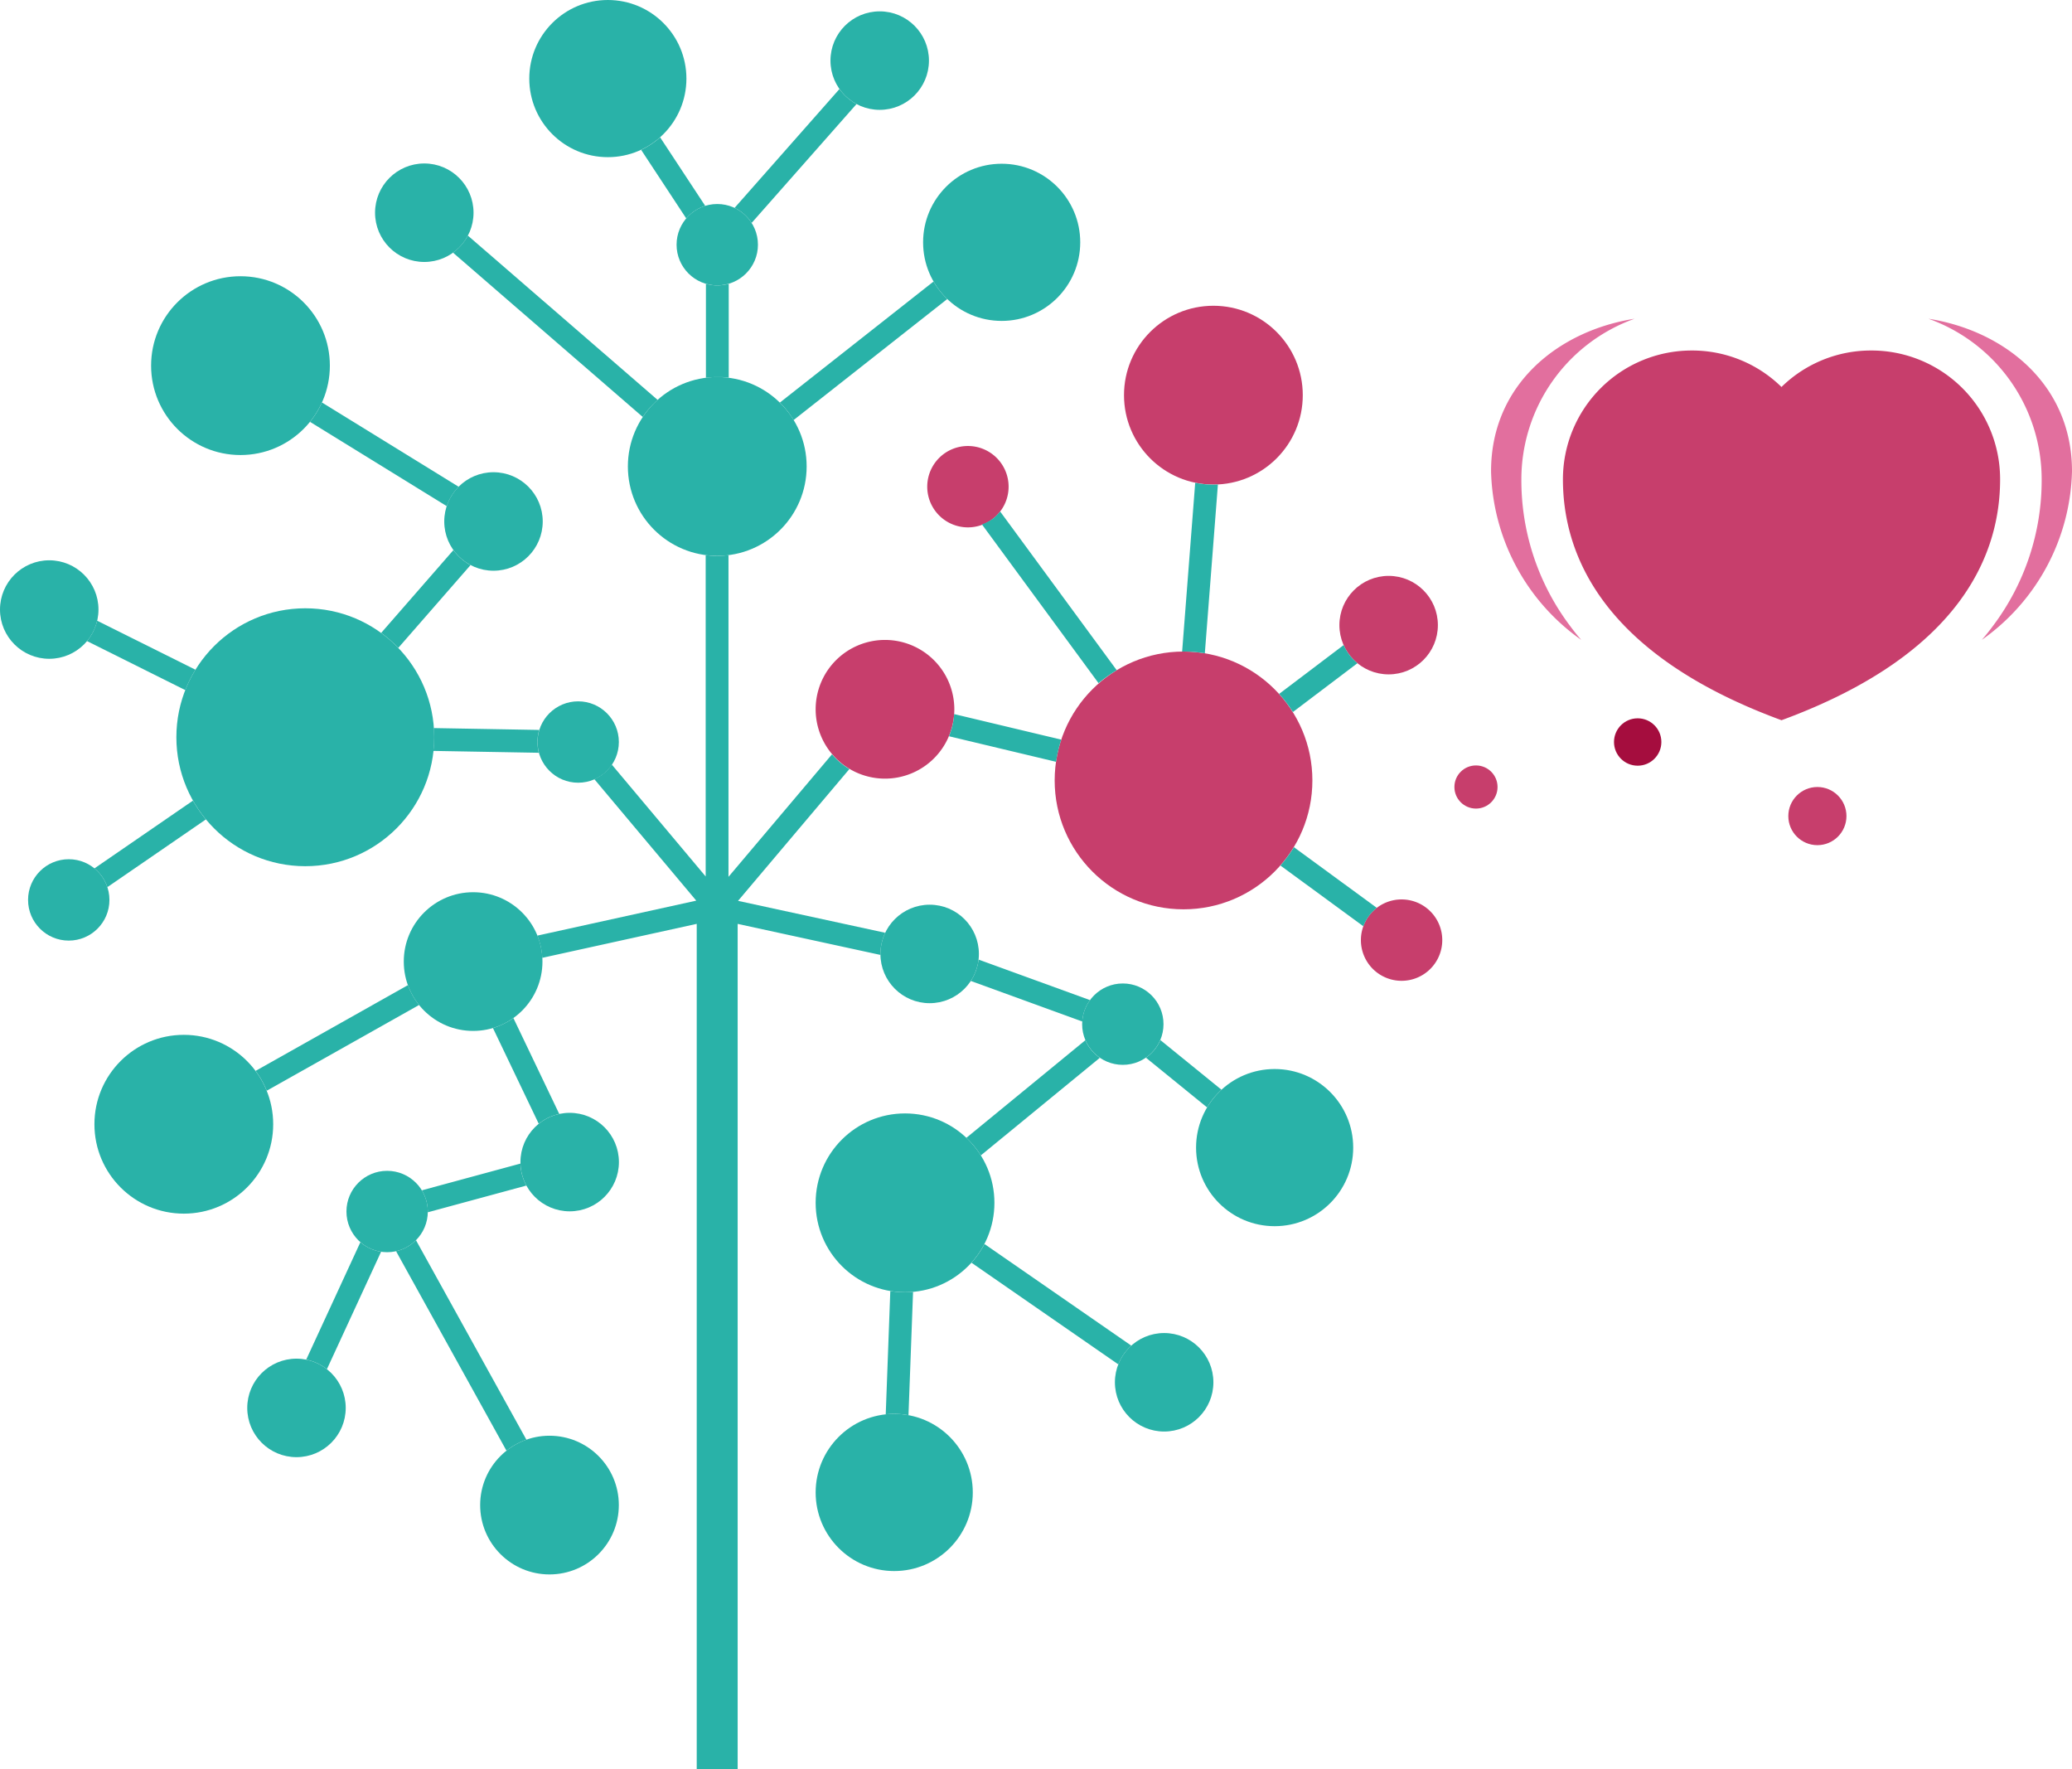 <svg xmlns="http://www.w3.org/2000/svg" width="120.098" height="102.528" viewBox="0 0 120.098 102.528">
  <g id="illustrations" transform="translate(-711.91 -42)">
    <g id="Group_2027" data-name="Group 2027" transform="translate(711.91 42)">
      <g id="Group_2026" data-name="Group 2026">
        <g id="Group_2023" data-name="Group 2023" transform="translate(5.046)">
          <g id="Group_1993" data-name="Group 1993" transform="translate(16.693)">
            <circle id="Ellipse_2719" data-name="Ellipse 2719" cx="4.554" cy="4.554" r="4.554" transform="translate(31.766 9.489)" fill="#29b2a8"/>
            <circle id="Ellipse_2720" data-name="Ellipse 2720" cx="2.854" cy="2.854" r="2.854" transform="translate(0 9.473)" fill="#29b2a8"/>
            <circle id="Ellipse_2721" data-name="Ellipse 2721" cx="5.181" cy="5.181" r="5.181" transform="translate(14.654 21.85)" fill="#29b2a8"/>
            <circle id="Ellipse_2722" data-name="Ellipse 2722" cx="4.554" cy="4.554" r="4.554" transform="translate(8.939)" fill="#29b2a8"/>
            <circle id="Ellipse_2723" data-name="Ellipse 2723" cx="2.854" cy="2.854" r="2.854" transform="translate(26.397 0.658)" fill="#29b2a8"/>
            <circle id="Ellipse_2724" data-name="Ellipse 2724" cx="2.358" cy="2.358" r="2.358" transform="translate(17.477 11.823)" fill="#29b2a8"/>
          </g>
          <g id="Group_1994" data-name="Group 1994" transform="translate(42.231 17.719)">
            <path id="Path_2535" data-name="Path 2535" d="M919.358,177.52a2.358,2.358,0,1,0,2.358,2.358A2.358,2.358,0,0,0,919.358,177.52Z" transform="translate(-885.396 -143.116)" fill="#c73e6c"/>
            <circle id="Ellipse_2725" data-name="Ellipse 2725" cx="5.181" cy="5.181" r="5.181" transform="translate(17.873)" fill="#c73e6c"/>
            <circle id="Ellipse_2726" data-name="Ellipse 2726" cx="7.469" cy="7.469" r="7.469" transform="translate(13.854 20.039)" fill="#c73e6c"/>
            <path id="Path_2536" data-name="Path 2536" d="M854,109.2a2.358,2.358,0,1,0,2.358,2.358A2.358,2.358,0,0,0,854,109.2Z" transform="translate(-845.174 -101.073)" fill="#c73e6c"/>
            <path id="Path_2537" data-name="Path 2537" d="M838.849,138.42a4.019,4.019,0,1,0,4.019,4.019A4.02,4.02,0,0,0,838.849,138.42Z" transform="translate(-834.83 -119.054)" fill="#c73e6c"/>
            <circle id="Ellipse_2727" data-name="Ellipse 2727" cx="2.854" cy="2.854" r="2.854" transform="translate(30.358 15.654)" fill="#c73e6c"/>
          </g>
          <g id="Group_1995" data-name="Group 1995" transform="translate(0.427 51.705)">
            <circle id="Ellipse_2728" data-name="Ellipse 2728" cx="4.019" cy="4.019" r="4.019" transform="translate(17.931)" fill="#29b2a8"/>
            <circle id="Ellipse_2729" data-name="Ellipse 2729" cx="4.019" cy="4.019" r="4.019" transform="translate(22.358 31.497)" fill="#29b2a8"/>
            <circle id="Ellipse_2730" data-name="Ellipse 2730" cx="2.358" cy="2.358" r="2.358" transform="translate(14.608 16.146)" fill="#29b2a8"/>
            <circle id="Ellipse_2731" data-name="Ellipse 2731" cx="5.181" cy="5.181" r="5.181" transform="translate(0 8.265)" fill="#29b2a8"/>
            <circle id="Ellipse_2732" data-name="Ellipse 2732" cx="2.854" cy="2.854" r="2.854" transform="translate(24.693 12.785)" fill="#29b2a8"/>
            <circle id="Ellipse_2733" data-name="Ellipse 2733" cx="2.854" cy="2.854" r="2.854" transform="translate(8.858 27.031)" fill="#29b2a8"/>
          </g>
          <g id="Group_2021" data-name="Group 2021" transform="translate(0 5.158)">
            <g id="Group_1996" data-name="Group 1996" transform="translate(21.212)">
              <path id="Path_2538" data-name="Path 2538" d="M838.338,84.42l-8.908,7.015h0c.031.027.058.058.085.085h0c.027.031.058.058.085.088h0c.027.031.054.058.081.088l0,0c.027.031.054.062.077.092h0l0,0c.027.031.05.062.077.092l0,0c.05.062.1.127.146.192l0,0c.023.031.042.062.065.092h0c0,.008.008.012.012.019h0c.019.031.042.062.062.092v0c.019.031.038.062.062.092h0s0,0,0,.008c.015.023.031.05.046.073l8.908-7.015A4.658,4.658,0,0,1,838.338,84.42Z" transform="translate(-810.487 -73.262)" fill="#29b2a8"/>
              <path id="Path_2539" data-name="Path 2539" d="M808.53,63.417l2.615,3.973a2.379,2.379,0,0,1,1.1-.727L809.63,62.69A4.517,4.517,0,0,1,808.53,63.417Z" transform="translate(-797.626 -59.89)" fill="#29b2a8"/>
              <path id="Path_2540" data-name="Path 2540" d="M818.942,84.852H818.9a2.334,2.334,0,0,1-.615-.092v5.446c.046-.008.092-.012.138-.015h.008l.135-.012h.008q.139-.012.277-.012h.192c.046,0,.1,0,.142,0h0c.042,0,.088,0,.131.008h.011l.127.012h.015c.046,0,.092.012.138.015V84.76a2.334,2.334,0,0,1-.615.092Z" transform="translate(-803.626 -73.471)" fill="#29b2a8"/>
              <path id="Path_2541" data-name="Path 2541" d="M828.691,55.41,822.61,62.3a2.362,2.362,0,0,1,.988.873l6.081-6.892A2.916,2.916,0,0,1,828.691,55.41Z" transform="translate(-806.291 -55.41)" fill="#29b2a8"/>
              <path id="Path_2542" data-name="Path 2542" d="M780.18,78.482l11,9.523.046-.069h0a4.253,4.253,0,0,1,.3-.392h0c.054-.062.108-.127.165-.185h0c.038-.038.073-.077.112-.115l0,0,.058-.058h0c.058-.058.119-.115.181-.169h0l-11-9.523A2.978,2.978,0,0,1,780.18,78.482Z" transform="translate(-780.18 -68.998)" fill="#29b2a8"/>
            </g>
            <g id="Group_2002" data-name="Group 2002" transform="translate(49.955 22.82)">
              <g id="Group_1997" data-name="Group 1997" transform="translate(1.904 1.662)">
                <path id="Path_2543" data-name="Path 2543" d="M867.683,128.26l-6.758-9.2c-.035.042-.069.088-.108.127h0c-.038.042-.073.081-.115.119h0c-.038.038-.081.077-.123.112h0a.731.731,0,0,1-.062.05h0c-.019.015-.042.035-.065.05,0,0,0,0-.008,0a.608.608,0,0,1-.062.042,0,0,0,0,0,0,0l-.065.042s0,0-.008,0l-.062.038s0,0-.008,0c-.023.012-.046.027-.069.038a0,0,0,0,0,0,0l-.065.035s-.008,0-.012,0l-.069.035h0a.476.476,0,0,1-.065.027s-.012,0-.015.008c-.023.008-.046.019-.073.027l6.758,9.2A7.83,7.83,0,0,1,867.683,128.26Z" transform="translate(-859.86 -119.06)" fill="#29b2a8"/>
              </g>
              <g id="Group_1998" data-name="Group 1998" transform="translate(19.135 9.4)">
                <path id="Path_2544" data-name="Path 2544" d="M909.125,140.168a.4.4,0,0,1-.042-.038s-.012-.008-.015-.015-.035-.031-.05-.046l0,0a2.845,2.845,0,0,1-.612-.885l-3.742,2.831a7.531,7.531,0,0,1,.8,1.05l3.742-2.831h0l-.058-.046C909.137,140.176,909.129,140.172,909.125,140.168Z" transform="translate(-904.66 -139.18)" fill="#29b2a8"/>
              </g>
              <g id="Group_1999" data-name="Group 1999" transform="translate(13.519)">
                <path id="Path_2545" data-name="Path 2545" d="M890.256,124.521a7.165,7.165,0,0,1,1.119.1l.758-9.781c-.085,0-.173.008-.262.008a5.266,5.266,0,0,1-1.054-.108l-.758,9.781h.085A1.082,1.082,0,0,1,890.256,124.521Z" transform="translate(-890.06 -114.74)" fill="#29b2a8"/>
              </g>
              <g id="Group_2000" data-name="Group 2000" transform="translate(19.216 21.116)">
                <path id="Path_2546" data-name="Path 2546" d="M905.651,169.64a7.884,7.884,0,0,1-.781,1.065l4.808,3.519a2.352,2.352,0,0,1,.781-1.065Z" transform="translate(-904.87 -169.64)" fill="#29b2a8"/>
              </g>
              <g id="Group_2001" data-name="Group 2001" transform="translate(0 13.404)">
                <path id="Path_2547" data-name="Path 2547" d="M855.214,149.59a3.977,3.977,0,0,1-.3,1.285l6.208,1.481a7.529,7.529,0,0,1,.3-1.285Z" transform="translate(-854.91 -149.59)" fill="#29b2a8"/>
              </g>
            </g>
            <g id="Group_2008" data-name="Group 2008" transform="translate(9.769 51.931)">
              <g id="Group_2003" data-name="Group 2003">
                <path id="Path_2548" data-name="Path 2548" d="M759.907,191.58a3.937,3.937,0,0,1-.646-1.15L750.43,195.4a5.111,5.111,0,0,1,.646,1.15Z" transform="translate(-750.43 -190.43)" fill="#29b2a8"/>
              </g>
              <g id="Group_2004" data-name="Group 2004" transform="translate(8.142 14.781)">
                <path id="Path_2549" data-name="Path 2549" d="M772.754,228.86a2.363,2.363,0,0,1-1.154.639L778,241.06a3.975,3.975,0,0,1,1.154-.638Z" transform="translate(-771.6 -228.86)" fill="#29b2a8"/>
              </g>
              <g id="Group_2005" data-name="Group 2005" transform="translate(13.758 1.908)">
                <path id="Path_2550" data-name="Path 2550" d="M787.385,195.39a4.143,4.143,0,0,1-1.185.581l2.654,5.546a2.846,2.846,0,0,1,1.189-.569Z" transform="translate(-786.2 -195.39)" fill="#29b2a8"/>
              </g>
              <g id="Group_2006" data-name="Group 2006" transform="translate(2.935 14.896)">
                <path id="Path_2551" data-name="Path 2551" d="M762.4,229.714a2.357,2.357,0,0,1-1.2-.554l-3.142,6.808a2.782,2.782,0,0,1,1.2.554Z" transform="translate(-758.06 -229.16)" fill="#29b2a8"/>
              </g>
              <g id="Group_2007" data-name="Group 2007" transform="translate(9.635 10.342)">
                <path id="Path_2552" data-name="Path 2552" d="M775.826,220.02v.077h0v.046l5.715-1.55a2.843,2.843,0,0,1-.346-1.273l-5.715,1.55a2.349,2.349,0,0,1,.342,1.138S775.826,220.012,775.826,220.02Z" transform="translate(-775.48 -217.32)" fill="#29b2a8"/>
              </g>
            </g>
            <g id="Group_2009" data-name="Group 2009" transform="translate(26.1 27.012)">
              <path id="Path_2553" data-name="Path 2553" d="M804.5,196V147.01l8.281,1.8v-.15a.418.418,0,0,1,0-.069v0a2.907,2.907,0,0,1,.273-1.065l-8.531-1.85,6.454-7.639a3.979,3.979,0,0,1-1.008-.854l-6,7.1V125.64a5.433,5.433,0,0,1-.565.042h-.192a4.548,4.548,0,0,1-.565-.042v18.623l-5.442-6.485a2.383,2.383,0,0,1-1.012.846l5.908,7.039-9.212,2.027a3.979,3.979,0,0,1,.285,1.288l8.954-1.969v48.985Z" transform="translate(-792.89 -125.64)" fill="#29b2a8"/>
            </g>
            <g id="Group_2014" data-name="Group 2014" transform="translate(0 18.166)">
              <g id="Group_2010" data-name="Group 2010" transform="translate(12.923)">
                <path id="Path_2554" data-name="Path 2554" d="M759.322,102.64a5.26,5.26,0,0,1-.692,1.123l7.927,4.885a2.849,2.849,0,0,1,.523-.938h0a.645.645,0,0,1,.05-.058s.008-.008.008-.012c.015-.015.027-.031.042-.046s.008-.012.012-.015a.68.68,0,0,1,.054-.054h0Z" transform="translate(-758.63 -102.64)" fill="#29b2a8"/>
              </g>
              <g id="Group_2011" data-name="Group 2011" transform="translate(20.077 18.869)">
                <path id="Path_2555" data-name="Path 2555" d="M783.261,152.508v-.046a2.442,2.442,0,0,1,.1-.654l-6.112-.108c.012.173.019.35.019.531a7.753,7.753,0,0,1-.042.792l6.112.108A2.562,2.562,0,0,1,783.261,152.508Z" transform="translate(-777.23 -151.7)" fill="#29b2a8"/>
              </g>
              <g id="Group_2012" data-name="Group 2012" transform="translate(17.046 8.554)">
                <path id="Path_2556" data-name="Path 2556" d="M773.539,124.88l-4.188,4.8a7.372,7.372,0,0,1,.992.869l4.189-4.8A2.875,2.875,0,0,1,773.539,124.88Z" transform="translate(-769.35 -124.88)" fill="#29b2a8"/>
              </g>
              <g id="Group_2013" data-name="Group 2013" transform="translate(0.427 23.073)">
                <path id="Path_2557" data-name="Path 2557" d="M726.89,167.645l5.712-3.927a7.388,7.388,0,0,1-.75-1.088l-5.712,3.927A2.349,2.349,0,0,1,726.89,167.645Z" transform="translate(-726.14 -162.63)" fill="#29b2a8"/>
              </g>
              <path id="Path_2558" data-name="Path 2558" d="M731.315,138.362l-5.7-2.842a2.872,2.872,0,0,1-.589,1.181l5.7,2.842A7.2,7.2,0,0,1,731.315,138.362Z" transform="translate(-725.03 -122.874)" fill="#29b2a8"/>
            </g>
            <g id="Group_2020" data-name="Group 2020" transform="translate(46.293 50.451)">
              <g id="Group_2015" data-name="Group 2015" transform="translate(15.081 4.662)">
                <path id="Path_2559" data-name="Path 2559" d="M885.435,198.7a2.361,2.361,0,0,1-.835,1.023l3.546,2.881a4.459,4.459,0,0,1,.835-1.023Z" transform="translate(-884.6 -198.7)" fill="#29b2a8"/>
              </g>
              <g id="Group_2016" data-name="Group 2016" transform="translate(4.969 16.481)">
                <path id="Path_2560" data-name="Path 2560" d="M867.576,235.322l-8.512-5.892a5.164,5.164,0,0,1-.754,1.085l8.512,5.892A2.891,2.891,0,0,1,867.576,235.322Z" transform="translate(-858.31 -229.43)" fill="#29b2a8"/>
              </g>
              <g id="Group_2017" data-name="Group 2017" transform="translate(4.931)">
                <path id="Path_2561" data-name="Path 2561" d="M865.122,188.93l-6.462-2.35a2.861,2.861,0,0,1-.45,1.238l6.462,2.35A2.33,2.33,0,0,1,865.122,188.93Z" transform="translate(-858.21 -186.58)" fill="#29b2a8"/>
              </g>
              <g id="Group_2018" data-name="Group 2018" transform="translate(0 19.208)">
                <path id="Path_2562" data-name="Path 2562" d="M846.509,236.589h0a5.218,5.218,0,0,1-.854-.069l-.265,7.146a4.174,4.174,0,0,1,.492-.027,4.533,4.533,0,0,1,.827.077l.265-7.146c-.15.012-.308.019-.465.019Z" transform="translate(-845.39 -236.52)" fill="#29b2a8"/>
              </g>
              <g id="Group_2019" data-name="Group 2019" transform="translate(4.673 4.669)">
                <path id="Path_2563" data-name="Path 2563" d="M858.378,205.4l6.9-5.658a2.359,2.359,0,0,1-.838-1.019l-6.9,5.658A4.977,4.977,0,0,1,858.378,205.4Z" transform="translate(-857.54 -198.72)" fill="#29b2a8"/>
              </g>
            </g>
          </g>
          <g id="Group_2022" data-name="Group 2022" transform="translate(42.231 52.428)">
            <circle id="Ellipse_2734" data-name="Ellipse 2734" cx="5.181" cy="5.181" r="5.181" transform="translate(0 12.096)" fill="#29b2a8"/>
            <circle id="Ellipse_2735" data-name="Ellipse 2735" cx="2.358" cy="2.358" r="2.358" transform="translate(15.446 4.565)" fill="#29b2a8"/>
            <circle id="Ellipse_2736" data-name="Ellipse 2736" cx="2.854" cy="2.854" r="2.854" transform="translate(17.346 24.823)" fill="#29b2a8"/>
            <circle id="Ellipse_2737" data-name="Ellipse 2737" cx="2.854" cy="2.854" r="2.854" transform="translate(3.754)" fill="#29b2a8"/>
            <circle id="Ellipse_2738" data-name="Ellipse 2738" cx="4.554" cy="4.554" r="4.554" transform="translate(22.05 9.523)" fill="#29b2a8"/>
            <circle id="Ellipse_2739" data-name="Ellipse 2739" cx="4.554" cy="4.554" r="4.554" transform="translate(0 29.508)" fill="#29b2a8"/>
          </g>
        </g>
        <g id="Group_2025" data-name="Group 2025" transform="translate(0 16.008)">
          <g id="Group_2024" data-name="Group 2024">
            <circle id="Ellipse_2740" data-name="Ellipse 2740" cx="2.854" cy="2.854" r="2.854" transform="translate(25.75 11.358)" fill="#29b2a8"/>
            <circle id="Ellipse_2741" data-name="Ellipse 2741" cx="2.358" cy="2.358" r="2.358" transform="translate(31.154 24.635)" fill="#29b2a8"/>
            <circle id="Ellipse_2742" data-name="Ellipse 2742" cx="5.181" cy="5.181" r="5.181" transform="translate(8.758)" fill="#29b2a8"/>
            <circle id="Ellipse_2743" data-name="Ellipse 2743" cx="7.473" cy="7.473" r="7.473" transform="translate(10.223 19.243)" fill="#29b2a8"/>
            <circle id="Ellipse_2744" data-name="Ellipse 2744" cx="2.358" cy="2.358" r="2.358" transform="translate(1.627 33.785)" fill="#29b2a8"/>
            <circle id="Ellipse_2745" data-name="Ellipse 2745" cx="2.854" cy="2.854" r="2.854" transform="translate(0 16.462)" fill="#29b2a8"/>
          </g>
        </g>
      </g>
    </g>
    <g id="Group_2031" data-name="Group 2031" transform="translate(796.211 60.477)">
      <g id="Group_2030" data-name="Group 2030">
        <g id="Group_2028" data-name="Group 2028" transform="translate(2.123)">
          <path id="Path_2564" data-name="Path 2564" d="M941.191,107.836a14.019,14.019,0,0,1-2.823-8.5,9.889,9.889,0,0,1,6.558-9.3c-4.35.681-8.315,3.765-8.315,8.835a12.317,12.317,0,0,0,5.227,9.773C941.61,108.386,941.395,108.113,941.191,107.836Z" transform="translate(-936.61 -90.04)" fill="#e26f9e"/>
        </g>
        <g id="Group_2029" data-name="Group 2029" transform="translate(27.481)">
          <path id="Path_2565" data-name="Path 2565" d="M1006.275,107.836a14.02,14.02,0,0,0,2.823-8.5,9.889,9.889,0,0,0-6.558-9.3c4.35.681,8.316,3.765,8.316,8.835a12.317,12.317,0,0,1-5.227,9.773C1005.855,108.386,1006.071,108.113,1006.275,107.836Z" transform="translate(-1002.54 -90.04)" fill="#e26f9e"/>
        </g>
        <circle id="Ellipse_2746" data-name="Ellipse 2746" cx="1.685" cy="1.685" r="1.685" transform="translate(19.354 27.131)" fill="#c73e6c"/>
        <circle id="Ellipse_2747" data-name="Ellipse 2747" cx="1.373" cy="1.373" r="1.373" transform="translate(9.25 23.15)" fill="#a50d3e"/>
        <circle id="Ellipse_2748" data-name="Ellipse 2748" cx="1.25" cy="1.25" r="1.25" transform="translate(0 25.881)" fill="#c73e6c"/>
      </g>
      <path id="Path_2566" data-name="Path 2566" d="M965.311,94.81a7.4,7.4,0,0,0-5.185,2.092l-.023.023-.023-.023A7.389,7.389,0,0,0,954.9,94.81a7.465,7.465,0,0,0-7.465,7.465c0,4.123,2.05,10.058,12.662,13.958l.008,0,.008,0c10.612-3.9,12.662-9.835,12.662-13.958A7.456,7.456,0,0,0,965.311,94.81Z" transform="translate(-941.145 -92.975)" fill="#c73e6c"/>
    </g>
  </g>
</svg>
